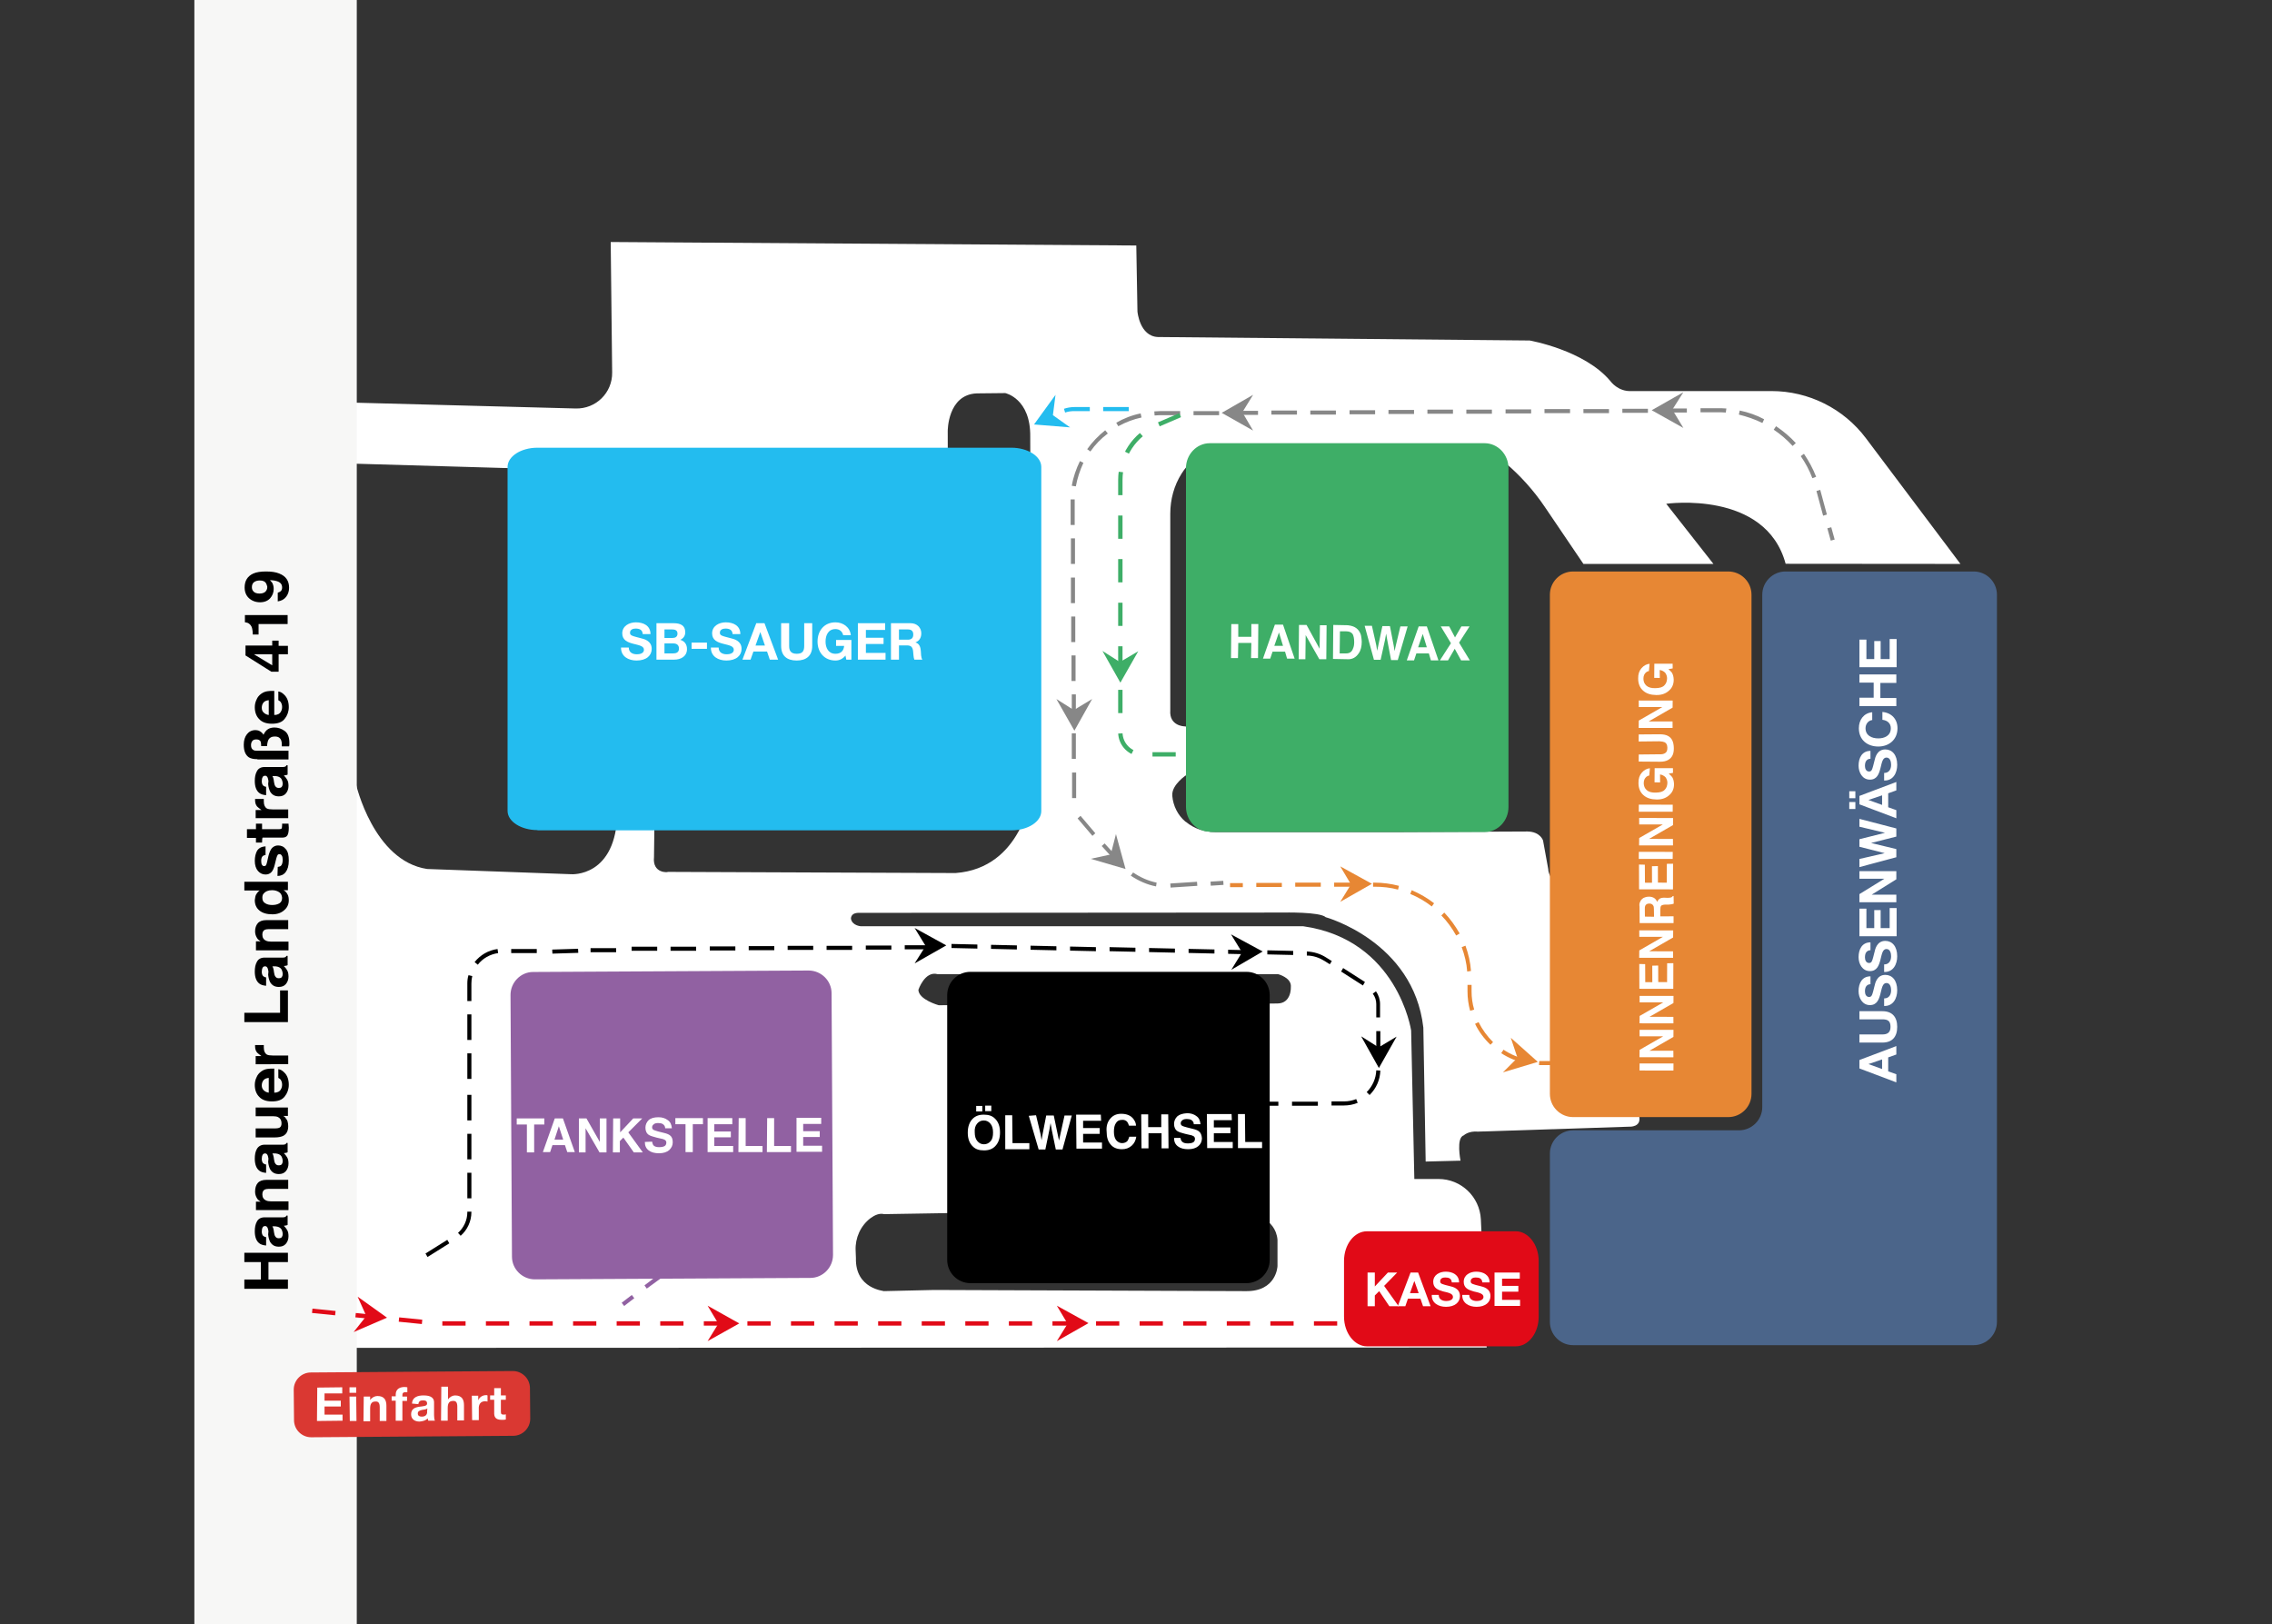 <?xml version="1.0" encoding="utf-8"?>
<!-- Generator: Adobe Illustrator 27.0.0, SVG Export Plug-In . SVG Version: 6.00 Build 0)  -->
<svg version="1.1" id="Ebene_1" xmlns="http://www.w3.org/2000/svg" xmlns:xlink="http://www.w3.org/1999/xlink" x="0px" y="0px"
	 viewBox="0 0 782 559" style="enable-background:new 0 0 782 559;" xml:space="preserve">
<rect x="0" y="0" width="782" height="559" fill="#333333" stroke="none"/>
<path style="fill:#E5E4E4;" d="M243,224l-0.1-72.5c0,0,2.4-15.5,13.8-16.5l23.3-0.4
	c0,0,15.8,5.3,14,17.6l0.7,72.5c0,0-1.5,16.1-14.4,17.4l-22.1,0.1
	C258.3,242.2,244.4,239.4,243,224z"/>
<path style="fill:#FFFFFF;" d="M511.7,463.8l-2-44.1c-0.4-7.8-6.8-13.9-14.6-13.9h-8.3
	l-1.1-51.1c0,0-4.6-31.3-37.2-35.9H296.2c0,0-2.8-0.2-3.3-2.5
	c0,0-0.3-2.2,2.9-2.1l145.9-0.1c0,0,12.6-0.3,14.6,1.6c0,0,30.2,8.3,33.6,38
	l0.8,46.1l12-0.3c0,0-1.6-7.9,1.1-8.7c0,0,1.6-1.6,4.9-1.3l52.1-1.7
	c0,0,4.5,0.3,3.3-4l-17.5-76.4c0,0-0.2-3.2-5.6-2.9c0,0-3.5,1.4-5.8-0.6
	c0,0-2.3-2.5-2.3-4.7l-1.8-9.9c0,0-0.9-3-5.3-3.1l-44.7,0.2h-62.7
	c-3.7,0-7.3-1.1-10.2-3.5c-0.1,0-0.1-0.1-0.2-0.1
	c-2.6-2.2-4.2-5.4-4.5-8.8v-0.2c-0.3-3.7,4.9-7.1,4.9-7.1v-16.6
	l-0.8-0.1c0,0-5.2-0.1-4.8-5.5v-67.7c0-4.9,1.3-9.7,3.9-13.8c2.1-3.3,5.2-6.5,9.9-8.2
	c1.1-0.4,2.2-0.6,3.4-0.5c11.23,0.094,79.208,0.888,91.33,0.743
	c1.099-0.013,2.161,0.372,3.001,1.08l3.656,3.087c5.239,4.423,9.845,9.544,13.69,15.22L545,194.1
	h44.75l-16.25-20.7c0,0,34.2-4.85,41.1,20.65l60.167,0.05l-32.539-43.272
	c-7.683-10.217-19.723-16.228-32.506-16.228l-48.121-0c-4.7,0.3-7.3-3.4-7.3-3.4
	c-8.9-10.7-27.8-14-27.8-14L398.5,116c-6.3-0.3-7-8.8-7-8.8l-0.4-22.7l-180.9-1.2l0.5,44.9
	c0.1,7-5.6,12.6-12.6,12.4l-75.9-2v21l79.5,2.3c5.3,0.2,9.5,4.4,9.5,9.7l1.3,107.8
	c-0.3,22.7-15.9,21.5-15.9,21.5l-49.6-1.8c-18.5-2.8-24.5-29.3-24.5-29.3l-6.1,103.9
	l4.6,42.2l-1.518,36.5l1.913,11.531L511.7,463.8z M225.1,295l0.2-15.8
	c0,0-0.4-7.6,6.6-7.3L326.5,272l-0.3-123.6c0,0-0.1-12.6,10-13L346,135.3
	c0,0,8.8,1.8,8.6,15.1l0.3,122.9c0,0-3,25.5-26,27.2l-99-0.4
	C229.9,300.3,224.5,300.7,225.1,295z M294.6,433L294.5,430.4
	c-0.2-4.3,1.7-8.5,5.1-11.1c1.5-1.1,3.1-1.8,4.7-1.4l30.6-0.5l-0.1-71.5
	L323.1,346c0,0-6.9-1.9-7-5.3c0,0,2.2-6.6,6.6-5.4h117.2c0,0,4.7,1.2,4.4,4.4
	c0,0,0.3,5.7-4.7,5.7l-58,0.3l0.7,72.5l48.5-0.3c0,0,8.2,1.2,8.9,8.8v9.1
	c0,0-0.3,8.8-11,8.6L321.5,444l-17.3,0.4C304.4,444.3,294.3,443.7,294.6,433z"/>
<path d="M429.018,441.659h-95c-4.418,0-8-3.582-8-8v-91.158c0-4.418,3.582-8,8-8h95c4.418,0,8,3.582,8,8v91.158
	C437.018,438.078,433.436,441.659,429.018,441.659z"/>
<g>
	
		<rect x="214.069" y="446.819" transform="matrix(0.793 -0.609 0.609 0.793 -227.897 224.446)" style="fill:#9161A2;" width="4.4" height="1.4"/>
	<path style="fill:#9161A2;" d="M222.615,443.524l-0.8-1.1l5.1-3.9c0.9-0.7,1.8-1.5,2.6-2.3l1,1
		c-0.8,0.9-1.8,1.7-2.7,2.5L222.615,443.524z M233.715,432.924l-1.2-0.7c1.7-2.8,2.7-5.9,3-9.1
		l1.4,0.1C236.615,426.624,235.515,429.924,233.715,432.924z"/>
	
		<rect x="234.719" y="414.937" transform="matrix(0.081 -0.997 0.997 0.081 -196.62 617.945)" style="fill:#9161A2;" width="4.4" height="1.4"/>
</g>
<g>
	
		<rect x="381.211" y="379.51" transform="matrix(1 -0.005 0.005 1 -2.036 2.064)" width="4.4" height="1.4"/>
	<path d="M390.3,380.8v-1.4h8.9v1.4H390.3z M403.9,380.8v-1.4h8.9v1.4H403.9z
		 M417.5,380.7v-1.4h8.9v1.4H417.5z M431.1,380.6v-1.4H440v1.4H431.1z M444.7,380.6
		v-1.4h0.7h8.2v1.4H444.7z M462.6,380.5h-4.3v-1.4h4.3c1.5,0,2.9-0.3,4.2-0.8
		l0.5,1.3C465.8,380.2,464.2,380.5,462.6,380.5z M471.4,376.9l-1-1c2-2,3.2-4.7,3.3-7.5
		l1.4,0.1C475,371.7,473.7,374.6,471.4,376.9z M475.1,363.8h-1.4v-8.9h1.4
		V363.8z M475.1,350.2h-1.4v-4.6c0-1.3-0.4-2.5-1.2-3.6l1.1-0.8
		C474.5,342.5,475,344,475,345.6v4.6H475.1z M469.1,339.2l-7.5-4.8l0.7-1.2l7.5,4.8
		L469.1,339.2z M457.7,331.9l-1.9-1.2c-1.8-1.1-3.8-1.8-6-1.8V327.5
		c2.4,0.1,4.7,0.8,6.7,2.1l1.9,1.2L457.7,331.9z M445.1,328.7L436.2,328.5
		v-1.4l8.9,0.2V328.7z M431.6,328.5l-8.9-0.2v-1.4l8.9,0.2V328.5z M418,328.2
		L409.1,328v-1.4L418,326.8V328.2z M404.4,327.9L395.5,327.7v-1.4l8.9,0.2V327.9z
		 M390.8,327.6l-8.9-0.2V326l8.9,0.2V327.6z M377.2,327.4l-8.9-0.2v-1.4
		L377.2,326V327.4z M363.6,327.1l-8.9-0.2V325.5l8.9,0.2V327.1z M350,326.8
		l-8.9-0.2v-1.4L350,325.4V326.8z M336.4,326.5L327.5,326.3v-1.4l8.9,0.2V326.5z"/>
	
		<rect x="319.911" y="323.292" transform="matrix(0.021 -1 1 0.021 -11.403 639.343)" width="1.4" height="4.4"/>
</g>
<g>
	<polygon style="fill:#878787;" points="370.9,281.7 371.9,280.8 377,286.8 376,287.7 	"/>
	<path style="fill:#878787;" d="M402.9,305.5l-0.1-1.4L412,303.5l0.1,1.4L402.9,305.5z
		 M397.9,305.1c-3.1-0.6-6-1.9-8.7-3.7l0.8-1.1c2.5,1.7,5.2,2.9,8.1,3.5
		L397.9,305.1z M385.4,298.1c-0.1-0.1-0.2-0.2-0.2-0.3l-6-6.6l1-0.9l6,6.6
		c0.1,0.1,0.1,0.2,0.2,0.2L385.4,298.1z"/>
	
		<rect x="416.791" y="303.096" transform="matrix(0.998 -0.064 0.064 0.998 -18.711 27.64)" style="fill:#878787;" width="4.4" height="1.4"/>
</g>
<g>
	
		<rect x="423.404" y="303.903" transform="matrix(1 -0.002 0.002 1 -0.645 0.903)" style="fill:#E78734;" width="4.4" height="1.4"/>
	<path style="fill:#E78734;" d="M530.7,366.6c-0.3,0-0.6,0-1,0l0.1-1.4c0.3,0,0.6,0,0.9,0
		h0.1H538.5v1.4H530.7z M543.2,366.6v-1.4H552v1.4H543.2z M556.6,366.5v-1.4h8.8V366.5
		H556.6z M525,366c-2.9-0.7-5.7-1.8-8.3-3.5l0.8-1.2c2.4,1.6,5,2.7,7.8,3.3
		L525,366z M513,359.6c-2.2-2.1-4-4.5-5.3-7.2l1.2-0.6c1.3,2.6,3,4.9,5,6.9
		L513,359.6z M506,347.9c-0.6-2.2-0.9-4.4-0.9-6.7v-2.2H506.5v2.2
		c0,2.2,0.3,4.3,0.9,6.3L506,347.9z M505,334.4c-0.2-2.9-0.9-5.7-1.9-8.4
		l1.3-0.5c1,2.8,1.7,5.7,1.9,8.7L505,334.4z M501.2,322
		c-1.4-2.5-3.1-4.9-5.1-6.9l1-1c2.1,2.2,3.8,4.6,5.3,7.2L501.2,322z
		 M492.8,312c-2.3-1.8-4.7-3.2-7.4-4.3l0.5-1.3c2.8,1.2,5.4,2.7,7.7,4.5
		L492.8,312z M481.2,306.2c-2.6-0.7-5.3-1-8.1-1h-0.5v-1.4h0.5
		c2.9,0,5.7,0.4,8.4,1.1L481.2,306.2z M432.4,305.3v-1.4h8.8v1.4H432.4z
		 M445.8,305.2v-1.4h8.8v1.4H445.8z M459.2,305.2v-1.4H468v1.4H459.2z"/>
	
		<rect x="570.016" y="365.01" transform="matrix(1 -0.005 0.005 1 -1.956 3.078)" style="fill:#E78734;" width="4.4" height="1.4"/>
</g>
<g>
	<path style="fill:#9161A2;" d="M286.716,431.95c0,4.3-3.491,7.9-7.779,7.9l-94.844,0.5
		c-4.288,0-7.879-3.5-7.879-7.8l-0.499-90.1c0-4.3,3.491-7.9,7.779-7.9l94.844-0.5
		c4.288,0,7.879,3.5,7.879,7.8L286.716,431.95z"/>
</g>
<g>
	<path style="fill:#FFFFFF;" d="M648.6,226l0.5,2.7L638.3,234.8l-0.5-2.6L640,231l-0.8-4.2l-2.5-0.4
		l-0.4-2.5L648.6,226z M641.5,227.1L642,230l4.3-2.3L641.5,227.1z"/>
	<path style="fill:#FFFFFF;" d="M650.1,234.2l0.4,2.4l-7,1.3c-0.8,0.1-1.3,0.3-1.7,0.6
		c-0.6,0.4-0.8,1.1-0.6,2.1s0.6,1.5,1.3,1.7c0.4,0.1,1,0.1,1.8,0l7-1.3
		l0.4,2.4l-7.1,1.3c-1.2,0.2-2.2,0.2-3-0.1c-1.4-0.5-2.2-1.7-2.6-3.7
		c-0.4-2,0-3.4,1.2-4.4c0.6-0.5,1.5-0.9,2.7-1.1L650.1,234.2z"/>
	<path style="fill:#FFFFFF;" d="M644.5,248.9c-0.5,0.2-0.9,0.4-1.1,0.6c-0.4,0.5-0.5,1.2-0.3,2.2
		c0.1,0.6,0.2,1,0.4,1.4c0.4,0.6,0.9,0.9,1.5,0.8c0.4-0.1,0.6-0.3,0.8-0.7
		c0.1-0.4,0.2-0.9,0.3-1.7l0.1-1.3c0.1-1.3,0.2-2.2,0.4-2.7
		c0.4-0.9,1.2-1.4,2.3-1.6c1-0.2,1.9,0,2.8,0.7c0.8,0.6,1.4,1.7,1.6,3.2
		c0.2,1.2,0.1,2.3-0.4,3.3s-1.3,1.6-2.5,1.9l-0.4-2.3c0.7-0.2,1.1-0.6,1.3-1.2
		c0.1-0.4,0.1-0.9,0-1.5s-0.3-1.1-0.6-1.5c-0.3-0.3-0.7-0.5-1.1-0.4
		c-0.4,0.1-0.7,0.3-0.8,0.7c-0.1,0.3-0.2,0.8-0.2,1.6L648.5,252.5
		c-0.1,0.9-0.2,1.6-0.5,2.1c-0.4,0.8-1.1,1.3-2.2,1.4c-1,0.2-2-0.1-2.8-0.8
		s-1.4-1.8-1.6-3.3c-0.3-1.5-0.1-2.8,0.4-3.7c0.5-1,1.4-1.6,2.6-1.8L644.5,248.9z"/>
	<path style="fill:#FFFFFF;" d="M646.4,259.5c-0.5,0.2-0.9,0.4-1.1,0.6
		c-0.4,0.5-0.5,1.2-0.3,2.2c0.1,0.6,0.2,1,0.4,1.4
		c0.4,0.6,0.9,0.9,1.5,0.8c0.4-0.1,0.6-0.3,0.8-0.7
		c0.1-0.4,0.2-0.9,0.3-1.7l0.1-1.3c0.1-1.3,0.2-2.2,0.4-2.7
		c0.4-0.9,1.2-1.4,2.3-1.6c1-0.2,1.9,0,2.8,0.7
		c0.8,0.6,1.4,1.7,1.6,3.2c0.2,1.2,0.1,2.3-0.4,3.3s-1.3,1.6-2.5,1.9
		l-0.4-2.3c0.7-0.2,1.1-0.6,1.3-1.2c0.1-0.4,0.1-0.9,0-1.5
		s-0.3-1.1-0.6-1.5c-0.3-0.3-0.7-0.5-1.1-0.4c-0.4,0.1-0.7,0.3-0.8,0.7
		C650.6,259.7,650.5,260.2,650.5,261l-0.1,2.1c-0.1,0.9-0.2,1.6-0.5,2.1
		C649.5,266,648.8,266.5,647.7,266.6c-1,0.2-2-0.1-2.8-0.8
		c-0.8-0.7-1.4-1.8-1.6-3.3c-0.3-1.5-0.1-2.8,0.4-3.7
		c0.5-1,1.4-1.6,2.6-1.8L646.4,259.5z"/>
	<path style="fill:#FFFFFF;" d="M655.4,275.9l-1.1-6.1l-2.4,0.4l1,5.6l-2,0.4l-1-5.6l-3,0.5
		L648,277.5l-2.1,0.4l-1.5-8.7l11.5-2l1.5,8.4L655.4,275.9z"/>
	<path style="fill:#FFFFFF;" d="M657.8,277.6l0.4,2.5l-7.2,6l8-1.4l0.4,2.2l-11.5,2L647.5,286.5
		l7.3-6.1l-8.1,1.4l-0.4-2.2L657.8,277.6z"/>
	<path style="fill:#FFFFFF;" d="M660.1,290.7l-6.3,2.7L652,294.1h1.9l6.8,0.1l0.4,2.5
		l-6.3,2.5l-1.8,0.7h1.8l6.9,0.4l0.4,2.4l-12-1.2l-0.4-2.3l6.5-2.6
		l2.1-0.8h-2.3l-7-0.2l-0.4-2.2l10.9-5.3L660.1,290.7z"/>
	<path style="fill:#FFFFFF;" d="M663.1,307.5l0.5,2.7l-10.8,6.1l-0.5-2.6L654.5,312.5l-0.8-4.2
		l-2.5-0.4l-0.4-2.5L663.1,307.5z M665.8,305.7l0.4,2L664.4,308L664,306L665.8,305.7z
		 M655.9,308.6l0.5,2.9l4.3-2.3L655.9,308.6z M666.4,308.9l0.4,2l-1.8,0.3
		l-0.4-2L666.4,308.9z"/>
	<path style="fill:#FFFFFF;" d="M657,318.9c-0.5,0.2-0.9,0.4-1.1,0.6
		c-0.4,0.5-0.5,1.2-0.3,2.2c0.1,0.6,0.2,1,0.4,1.4
		c0.4,0.6,0.9,0.9,1.5,0.8c0.4-0.1,0.6-0.3,0.8-0.7
		c0.1-0.4,0.2-0.9,0.3-1.7l0.1-1.3c0.1-1.3,0.2-2.2,0.4-2.7
		c0.4-0.9,1.2-1.4,2.3-1.6c1-0.2,1.9,0,2.8,0.7
		c0.8,0.6,1.4,1.7,1.6,3.2c0.2,1.2,0.1,2.3-0.4,3.3s-1.3,1.6-2.5,1.9
		l-0.4-2.3c0.7-0.2,1.1-0.6,1.3-1.2c0.1-0.4,0.1-0.9,0-1.5
		s-0.3-1.1-0.6-1.5s-0.7-0.5-1.1-0.4c-0.4,0.1-0.7,0.3-0.8,0.7
		c-0.1,0.3-0.2,0.8-0.2,1.6L661,322.5c-0.1,0.9-0.2,1.6-0.5,2.1
		c-0.4,0.8-1.1,1.3-2.2,1.4c-1,0.2-2-0.1-2.8-0.8
		c-0.8-0.7-1.4-1.8-1.6-3.3c-0.3-1.5-0.1-2.8,0.4-3.7
		c0.5-1,1.4-1.6,2.6-1.8L657,318.9z"/>
	<path style="fill:#FFFFFF;" d="M665.5,327.7c1.1,0.8,1.8,1.8,2,3.3c0.3,1.9,0,3.4-1.2,4.5
		c-0.6,0.6-1.3,1-2,1.2l-0.4-2.4c0.5-0.3,0.9-0.5,1.1-0.8
		c0.4-0.5,0.6-1.2,0.4-2c-0.2-0.9-0.6-1.5-1.4-1.8
		c-0.8-0.4-1.8-0.4-3.1-0.2c-1.3,0.2-2.2,0.7-2.8,1.3
		c-0.5,0.6-0.8,1.4-0.6,2.2c0.1,0.8,0.5,1.4,1.2,1.7
		c0.3,0.2,0.8,0.3,1.4,0.4l0.4,2.4c-1.3,0-2.4-0.3-3.3-1
		c-0.9-0.7-1.5-1.7-1.8-3c-0.3-1.6,0-3,0.9-4.1s2.3-1.8,4.1-2.2
		C662.6,326.5,664.2,326.8,665.5,327.7z"/>
	<path style="fill:#FFFFFF;" d="M657,339.9l11.5-2l0.4,2.4L664.5,341.1l0.8,4.5l4.4-0.8
		l0.4,2.4l-11.5,2l-0.4-2.4l5.1-0.9l-0.8-4.5l-5.1,0.9L657,339.9z"/>
	<path style="fill:#FFFFFF;" d="M670,358.2l-1.1-6.1L666.5,352.5l1,5.6l-2,0.4l-1-5.6l-3,0.5
		l1.1,6.4L660.5,360.2l-1.5-8.7l11.5-2l1.5,8.4L670,358.2z"/>
</g>
<g>
	<path style="fill:#FFFFFF;" d="M342.496,394.56c-0.9,0.9-2.1,1.4-3.8,1.4
		c-1.7,0-2.9-0.4-3.8-1.3c-1.2-1.1-1.8-2.7-1.8-4.8
		c0-2.1,0.6-3.7,1.7-4.8c0.9-0.9,2.1-1.4,3.8-1.4
		c1.7,0,2.9,0.4,3.8,1.3c1.2,1.1,1.8,2.7,1.8,4.8
		C344.196,391.76,343.696,393.36,342.496,394.56z M340.996,392.76c0.6-0.7,0.8-1.7,0.8-3
		s-0.3-2.3-0.9-3s-1.3-1.1-2.3-1.1s-1.7,0.4-2.3,1.1
		c-0.6,0.7-0.9,1.7-0.8,3c0,1.3,0.3,2.3,0.9,3s1.3,1.1,2.3,1.1
		C339.596,393.86,340.396,393.46,340.996,392.76z M335.996,380.66h2.1v1.9h-2.1V380.66z
		 M339.096,380.56h2.1v1.9h-2.1V380.56z"/>
	<path style="fill:#FFFFFF;" d="M345.996,383.86h2.4l0.1,9.6h5.8v2.1h-8.3V383.86z"/>
	<path style="fill:#FFFFFF;" d="M356.596,383.86l1.6,6.7l0.3,1.9l0.3-1.8l1.3-6.7h2.6
		l1.4,6.7l0.4,1.9l0.4-1.8l1.5-6.8h2.5l-3.2,11.7h-2.3l-1.4-6.8l-0.4-2.3
		l-0.4,2.3l-1.4,6.8H357.496l-3.4-11.6L356.596,383.86z"/>
	<path style="fill:#FFFFFF;" d="M378.996,385.76h-6.2v2.5h5.7v2h-5.7v3h6.5v2.1h-8.8l-0.1-11.7
		h8.5L378.996,385.76z"/>
	<path style="fill:#FFFFFF;" d="M382.296,384.86c0.9-1,2.1-1.5,3.6-1.5c1.9,0,3.4,0.6,4.3,1.9
		c0.5,0.7,0.8,1.4,0.8,2.2h-2.4c-0.2-0.6-0.4-1-0.6-1.3
		c-0.4-0.5-1.1-0.8-1.9-0.7c-0.9,0-1.6,0.4-2,1.1c-0.5,0.7-0.7,1.7-0.7,3
		s0.3,2.3,0.8,2.9s1.2,1,2,1s1.5-0.3,1.9-0.8c0.2-0.3,0.4-0.8,0.6-1.4
		h2.4c-0.2,1.3-0.7,2.3-1.6,3.1c-0.9,0.8-2,1.2-3.3,1.2
		c-1.7,0-3-0.5-3.9-1.6c-1-1.1-1.4-2.6-1.4-4.4
		C380.696,387.56,381.196,386.06,382.296,384.86z"/>
	<path style="fill:#FFFFFF;" d="M392.896,395.26l-0.1-11.7h2.4v4.4h4.5v-4.4h2.4l0.1,11.7
		h-2.4v-5.2h-4.5v5.2H392.896z"/>
	<path style="fill:#FFFFFF;" d="M406.296,391.66c0.1,0.5,0.2,0.9,0.5,1.2
		c0.4,0.5,1.1,0.7,2.1,0.7c0.6,0,1.1-0.1,1.4-0.2c0.7-0.2,1-0.7,1-1.4
		c0-0.4-0.2-0.7-0.5-0.9c-0.3-0.2-0.9-0.4-1.6-0.5l-1.3-0.3
		c-1.2-0.3-2.1-0.6-2.6-0.9c-0.8-0.5-1.2-1.4-1.2-2.5c0-1,0.4-1.9,1.1-2.6
		c0.8-0.7,1.9-1,3.4-1.1c1.2,0,2.3,0.3,3.2,1c0.9,0.6,1.3,1.6,1.4,2.8
		h-2.3c0-0.7-0.4-1.2-0.9-1.5c-0.4-0.2-0.9-0.3-1.5-0.3s-1.2,0.1-1.5,0.4
		c-0.4,0.3-0.6,0.6-0.6,1.1c0,0.4,0.2,0.7,0.6,0.9
		c0.2,0.1,0.8,0.3,1.6,0.5l2,0.5c0.9,0.2,1.6,0.5,2,0.8c0.7,0.5,1,1.3,1.1,2.4
		c0,1.1-0.4,2-1.2,2.7c-0.8,0.7-2,1.1-3.5,1.1s-2.7-0.3-3.6-1
		s-1.3-1.6-1.3-2.9L406.296,391.66z"/>
	<path style="fill:#FFFFFF;" d="M423.996,385.56h-6.2v2.5h5.7v2h-5.7v3h6.5v2.1h-8.8l-0.1-11.7
		h8.5L423.996,385.56z"/>
	<path style="fill:#FFFFFF;" d="M426.096,383.46h2.4l0.1,9.6h5.8v2.1h-8.3V383.46z"/>
</g>
<rect x="66.9" style="fill:#F7F7F6;" width="55.9" height="559"/>
<g>
	<path style="fill:#23BCEF;" d="M184.992,285.716c-5.602,0-10.292-2.93-10.292-6.614v-118.388
		c0-3.6,4.56-6.614,10.292-6.614H348.108c5.602,0,10.292,2.93,10.292,6.614v118.471
		c0,3.6-4.56,6.614-10.292,6.614H184.992V285.716z"/>
</g>
<g>
	<path style="fill:#3EAE67;" d="M416.411,286.274c-4.469,0-8.211-3.799-8.211-8.575V161.125
		c0-4.667,3.638-8.575,8.211-8.575h94.579c4.469,0,8.211,3.799,8.211,8.575v116.683
		c0,4.667-3.638,8.575-8.211,8.575h-94.579V286.274z"/>
</g>
<g>
	<path style="fill:#FFFFFF;" d="M187.35,384.95v2.1h-3.5v9.6h-2.5v-9.6h-3.5v-2.1H187.35z"/>
	<path style="fill:#FFFFFF;" d="M190.95,384.95H193.75l4.1,11.6H195.25l-0.8-2.4h-4.3l-0.8,2.4
		h-2.5L190.95,384.95z M190.85,392.25h3l-1.5-4.6L190.85,392.25z"/>
	<path style="fill:#FFFFFF;" d="M199.25,384.95h2.6l4.6,8.1v-8.1H208.75v11.7h-2.4l-4.8-8.3
		v8.3H199.25V384.95z"/>
	<path style="fill:#FFFFFF;" d="M211.05,384.95h2.4v4.8l4.5-4.8h3.1l-4.8,4.8l5,6.9h-3.1
		l-3.6-5.1l-1.2,1.2v3.9h-2.4L211.05,384.95z"/>
	<path style="fill:#FFFFFF;" d="M224.45,392.95c0.1,0.5,0.2,0.9,0.4,1.2
		c0.4,0.5,1.1,0.7,2.1,0.7c0.6,0,1.1-0.1,1.4-0.2c0.7-0.2,1-0.7,1-1.4
		c0-0.4-0.2-0.7-0.5-0.9c-0.3-0.2-0.9-0.4-1.6-0.5l-1.3-0.3
		c-1.2-0.3-2.1-0.6-2.6-0.9c-0.8-0.5-1.2-1.4-1.2-2.5c0-1,0.4-1.9,1.1-2.6
		c0.8-0.7,1.9-1,3.4-1c1.2,0,2.3,0.3,3.2,1c0.9,0.6,1.3,1.6,1.4,2.8
		h-2.3c0-0.7-0.4-1.2-0.9-1.5c-0.4-0.2-0.9-0.3-1.5-0.3s-1.2,0.1-1.5,0.4
		c-0.4,0.3-0.6,0.6-0.6,1.1c0,0.4,0.2,0.7,0.6,0.9
		c0.2,0.1,0.8,0.3,1.5,0.5l2,0.5c0.9,0.2,1.6,0.5,2,0.8c0.7,0.5,1,1.3,1,2.4
		s-0.4,1.9-1.2,2.7c-0.8,0.7-2,1.1-3.5,1.1s-2.7-0.3-3.6-1
		s-1.3-1.6-1.3-2.9L224.45,392.95z"/>
	<path style="fill:#FFFFFF;" d="M241.95,384.85v2.1h-3.5v9.6h-2.5v-9.6h-3.5v-2.1H241.95z"/>
	<path style="fill:#FFFFFF;" d="M252.05,386.95h-6.2v2.5h5.7v2h-5.7v3h6.5v2.1h-8.8v-11.7h8.5
		V386.95z"/>
	<path style="fill:#FFFFFF;" d="M254.25,384.85h2.4v9.6h5.8v2.1h-8.3L254.25,384.85z"/>
	<path style="fill:#FFFFFF;" d="M264.05,384.85h2.4v9.6h5.8v2.1h-8.3L264.05,384.85z"/>
	<path style="fill:#FFFFFF;" d="M282.65,386.85h-6.2v2.5h5.7v2h-5.7v3h6.5v2.1h-8.8v-11.7h8.5
		V386.85z"/>
</g>
<g>
	<path style="fill:#FFFFFF;" d="M423.7,226.5l0.1-11.7h2.4V219.2h4.5V214.8h2.4L433,226.5h-2.4l0.1-5.2
		h-4.5l-0.1,5.2H423.7z"/>
	<path style="fill:#FFFFFF;" d="M438.8,215h2.8l4,11.7h-2.6L442.3,224.3h-4.3L437.2,226.7h-2.5
		L438.8,215z M438.6,222.3h3L440.2,217.7L438.6,222.3z"/>
	<path style="fill:#FFFFFF;" d="M447.1,215.1h2.6l4.5,8.2l0.1-8.1h2.3l-0.1,11.7h-2.4l-4.7-8.3
		l-0.1,8.3H447L447.1,215.1z"/>
	<path style="fill:#FFFFFF;" d="M465.7,215.6c0.8,0.3,1.5,0.8,2,1.5c0.4,0.6,0.7,1.2,0.8,1.9
		c0.1,0.7,0.2,1.3,0.2,1.9c0,1.5-0.3,2.9-1,3.9c-0.9,1.4-2.2,2.2-3.9,2.1
		l-5-0.1l0.1-11.7l5,0.1C464.6,215.3,465.2,215.4,465.7,215.6z M461.2,217.3l-0.1,7.6
		h2.2c1.2,0,2-0.5,2.4-1.7c0.3-0.6,0.4-1.4,0.4-2.2c0-1.2-0.2-2.1-0.5-2.7
		c-0.4-0.6-1.1-1-2.2-1L461.2,217.3z"/>
	<path style="fill:#FFFFFF;" d="M472.2,215.4l1.5,6.7L474,224l0.4-1.8l1.4-6.7h2.6l1.3,6.7
		l0.3,1.9l0.4-1.8l1.6-6.7h2.5l-3.4,11.6h-2.3l-1.3-6.8l-0.4-2.3l-0.4,2.2l-1.5,6.8
		h-2.3l-3.2-11.7L472.2,215.4z"/>
	<path style="fill:#FFFFFF;" d="M488.3,215.6h2.8l4,11.7h-2.6l-0.7-2.4h-4.3L486.7,227.3h-2.5
		L488.3,215.6z M488.1,222.8h3L489.7,218.2L488.1,222.8z"/>
	<path style="fill:#FFFFFF;" d="M498.4,227.3h-2.8l3.8-5.9l-3.5-5.8h2.9l2,3.8l2.2-3.8h2.8
		l-3.6,5.6l3.7,6.1h-3l-2.2-4L498.4,227.3z"/>
</g>
<g>
	<path style="fill:#DA3832;" d="M182.5,488.3c0,3.2-2.6,5.9-5.9,5.9l-69.5,0.5
		c-3.2,0-5.9-2.6-5.9-5.9l-0.1-10.5c0-3.2,2.6-5.9,5.9-5.9l69.5-0.5c3.2,0,5.9,2.6,5.9,5.9
		L182.5,488.3z"/>
</g>
<g>
	<path style="fill:#FFFFFF;" d="M109.2,477.6l8.6-0.1v2.1h-6.1v2.5h5.6v2h-5.6v2.8h6.2V489l-8.8,0.1
		L109.2,477.6z"/>
	<path style="fill:#FFFFFF;" d="M122.6,479.4h-2.3V477.5h2.3V479.4z M120.3,480.7h2.3l0.1,8.4h-2.3L120.3,480.7
		z"/>
	<path style="fill:#FFFFFF;" d="M125.2,480.7h2.2v1.2l0,0c0.6-0.9,1.6-1.4,2.5-1.4
		c2.4,0,3.1,1.4,3.1,3.4v5.2h-2.3v-4.7c0-1.4-0.4-2.1-1.5-2
		c-1.2,0-1.8,0.7-1.8,2.4v4.4h-2.3L125.2,480.7z"/>
	<path style="fill:#FFFFFF;" d="M136.2,482.1H134.8v-1.5H136.2V480c0-1.5,0.9-2.5,2.8-2.6c0.4,0,0.8,0,1.2,0.1
		v1.7c-0.3,0-0.6,0-0.8,0c-0.6,0-0.9,0.3-0.9,1v0.5h1.6v1.5H138.5V489h-2.3V482.1z"/>
	<path style="fill:#FFFFFF;" d="M141.8,483.1c0.1-2.2,2-2.8,3.9-2.8c1.7,0,3.7,0.3,3.7,2.4v4.4
		c0,0.8,0.1,1.5,0.3,1.9h-2.3c-0.1-0.3-0.1-0.5-0.2-0.8c-0.7,0.8-1.8,1-2.8,1.1
		c-1.6,0-2.9-0.8-2.9-2.5c0-1.9,1.4-2.4,2.8-2.6C145.7,484,147,484,147,483.1
		c0-1-0.7-1.1-1.5-1.1c-0.9,0-1.4,0.4-1.5,1.3L141.8,483.1z M147.1,484.8
		c-0.4,0.3-1.2,0.4-1.9,0.5c-0.7,0.2-1.4,0.4-1.4,1.2c0,0.9,0.7,1.1,1.4,1.1
		c1.8,0,1.9-1.4,1.8-1.9L147.1,484.8z"/>
	<path style="fill:#FFFFFF;" d="M151.9,477.3h2.3v4.4l0,0c0.6-0.9,1.6-1.4,2.4-1.4
		c2.4,0,3.1,1.4,3.1,3.4v5.2h-2.3v-4.7c0-1.4-0.4-2.1-1.5-2
		c-1.2,0-1.8,0.7-1.8,2.4v4.4h-2.3L151.9,477.3z"/>
	<path style="fill:#FFFFFF;" d="M162.4,480.4h2.2V482l0,0c0.4-1.1,1.5-1.8,2.7-1.8
		c0.2,0,0.4,0,0.5,0.1v2.1c-0.2,0-0.6-0.1-0.8-0.1c-1.7,0-2.3,1.2-2.2,2.7v3.8h-2.3
		L162.4,480.4z"/>
	<path style="fill:#FFFFFF;" d="M172.4,480.3h1.7v1.5h-1.7v4.1c0,0.8,0.2,1,1,1c0.2,0,0.5,0,0.7-0.1v1.8
		c-0.4,0.1-0.9,0.1-1.3,0.1c-1.4,0-2.6-0.3-2.7-2v-4.9H168.7v-1.5h1.4v-2.5h2.3V480.3z
		"/>
</g>
<g>
	<path d="M99.1,443.6h-15v-3.2h5.7v-6h-5.7v-3.2h15v3.2h-6.7v6h6.7V443.6z"/>
	<path d="M92.4,423.8c-0.1-0.6-0.2-1-0.3-1.2c-0.2-0.4-0.5-0.6-0.8-0.6c-0.5,0-0.8,0.2-0.9,0.5
		c-0.2,0.3-0.3,0.8-0.3,1.4c0,0.7,0.2,1.2,0.5,1.5c0.3,0.2,0.6,0.4,1,0.4v2.9
		c-1-0.1-1.8-0.3-2.4-0.8c-1-0.8-1.5-2.2-1.5-4.1c0-1.3,0.2-2.4,0.7-3.3c0.5-1,1.4-1.5,2.7-1.5
		h5.1c0.4,0,0.8,0,1.3,0c0.4,0,0.6-0.1,0.8-0.2c0.1-0.1,0.2-0.2,0.3-0.4h0.4v3.2
		c-0.2,0.1-0.4,0.2-0.6,0.2s-0.4,0.1-0.7,0.1c0.4,0.4,0.8,0.9,1.1,1.4
		c0.4,0.6,0.5,1.4,0.5,2.2c0,1-0.3,1.9-0.9,2.6s-1.4,1-2.4,1c-1.4,0-2.3-0.5-3-1.6
		c-0.3-0.6-0.6-1.5-0.7-2.6L92.4,423.8z M93.7,422c0.1,0.2,0.2,0.4,0.3,0.6
		c0.1,0.2,0.1,0.5,0.2,0.8l0.1,0.7c0.1,0.6,0.2,1.1,0.4,1.4c0.3,0.5,0.7,0.7,1.2,0.7
		s0.9-0.1,1.1-0.4s0.3-0.6,0.3-1c0-0.7-0.2-1.3-0.5-1.8c-0.4-0.5-1-0.8-2-0.9h-1.1V422z"/>
	<path d="M88.7,407.2c0.6-0.7,1.6-1.1,3-1.1h7.5v3.1h-6.7c-0.6,0-1,0.1-1.3,0.2
		c-0.6,0.3-0.9,0.8-0.9,1.7c0,1,0.4,1.7,1.3,2.1c0.4,0.2,1,0.3,1.7,0.3h6v3H88.1v-2.9h1.6
		c-0.6-0.4-1-0.7-1.2-1.1c-0.4-0.6-0.7-1.4-0.7-2.3C87.8,408.9,88.1,407.9,88.7,407.2z"/>
	<path d="M92.4,398.8c-0.1-0.6-0.2-1-0.3-1.2c-0.2-0.4-0.5-0.6-0.8-0.6c-0.5,0-0.8,0.2-0.9,0.5
		c-0.2,0.3-0.3,0.8-0.3,1.4c0,0.7,0.2,1.2,0.5,1.5c0.3,0.2,0.6,0.4,1,0.4v2.9
		c-1-0.1-1.8-0.3-2.4-0.8c-1-0.8-1.5-2.2-1.5-4.1c0-1.3,0.2-2.4,0.7-3.3s1.4-1.5,2.7-1.5h5.1
		c0.4,0,0.8,0,1.3,0c0.4,0,0.6-0.1,0.8-0.2c0.1-0.1,0.2-0.2,0.3-0.4h0.4v3.2
		c-0.2,0.1-0.4,0.2-0.6,0.2s-0.4,0.1-0.7,0.1c0.4,0.4,0.8,0.9,1.1,1.4
		c0.4,0.6,0.5,1.4,0.5,2.2c0,1-0.3,1.9-0.9,2.6s-1.4,1-2.4,1c-1.4,0-2.3-0.5-3-1.6
		c-0.3-0.6-0.6-1.5-0.7-2.6L92.4,398.8z M93.7,396.9c0.1,0.2,0.2,0.4,0.3,0.6
		c0.1,0.2,0.1,0.5,0.2,0.8L94.3,399c0.1,0.6,0.2,1.1,0.4,1.4c0.3,0.5,0.7,0.7,1.2,0.7
		S96.8,401,97,400.7s0.3-0.6,0.3-1c0-0.7-0.2-1.3-0.5-1.8c-0.4-0.5-1-0.8-2-0.9h-1.1
		C93.7,397,93.7,396.9,93.7,396.9z"/>
	<path d="M88,388.4h6.7c0.6,0,1.1-0.1,1.4-0.2c0.6-0.3,0.8-0.8,0.8-1.6c0-1-0.4-1.7-1.2-2.1
		c-0.4-0.2-1-0.3-1.7-0.3h-6v-3h11.1v2.9h-1.6c0,0,0.1,0.1,0.3,0.2c0.2,0.1,0.3,0.2,0.4,0.4
		c0.4,0.5,0.7,0.9,0.8,1.4c0.1,0.4,0.2,0.9,0.2,1.5c0,1.7-0.6,2.8-1.8,3.4
		c-0.7,0.3-1.6,0.5-2.9,0.5H88V388.4z"/>
	<path d="M88.3,370.8c0.3-0.8,0.9-1.5,1.6-2s1.4-0.8,2.3-0.9c0.5-0.1,1.2-0.1,2.2-0.1v8.3
		c1.1,0,1.9-0.4,2.3-1.2c0.3-0.5,0.4-1,0.4-1.6c0-0.7-0.2-1.2-0.5-1.7
		c-0.2-0.2-0.4-0.4-0.8-0.6v-3c0.7,0.1,1.3,0.4,2,1.1c1.1,1,1.6,2.5,1.6,4.3c0,1.5-0.5,2.9-1.4,4
		c-0.9,1.2-2.4,1.7-4.4,1.7c-1.9,0-3.4-0.5-4.4-1.6c-1-1-1.5-2.4-1.5-4.1
		C87.7,372.5,87.9,371.6,88.3,370.8z M90.8,375.3c0.4,0.4,1,0.7,1.7,0.8v-5.1
		c-0.8,0.1-1.4,0.3-1.8,0.8s-0.6,1.1-0.6,1.8C90.1,374.3,90.3,374.8,90.8,375.3z"/>
	<path d="M87.8,360c0,0,0-0.1,0-0.3h3c0,0.2,0,0.4,0,0.5s0,0.3,0,0.4c0,1.2,0.4,2,1.1,2.4
		c0.4,0.2,1.1,0.3,2,0.3h5.3v3H88V363.5h2c-0.7-0.5-1.2-0.9-1.5-1.2c-0.5-0.6-0.7-1.3-0.7-2.2
		C87.8,360.1,87.8,360,87.8,360z"/>
	<path d="M84.1,351.8v-3.2h12.3v-7.7h2.7v10.9h-15V351.8z"/>
	<path d="M92.4,334.4c-0.1-0.6-0.2-1-0.3-1.2c-0.2-0.4-0.5-0.6-0.8-0.6c-0.5,0-0.8,0.2-0.9,0.5
		c-0.2,0.3-0.3,0.8-0.3,1.4c0,0.7,0.2,1.2,0.5,1.5c0.3,0.2,0.6,0.4,1,0.4v2.9
		c-1-0.1-1.8-0.3-2.4-0.8c-1-0.8-1.5-2.2-1.5-4.1c0-1.3,0.2-2.4,0.7-3.3c0.5-1,1.4-1.5,2.7-1.5
		h5.1c0.4,0,0.8,0,1.3,0c0.4,0,0.6-0.1,0.8-0.2c0.1-0.1,0.2-0.2,0.3-0.4h0.4v3.2
		c-0.2,0.1-0.4,0.2-0.6,0.2s-0.4,0.1-0.7,0.1c0.4,0.4,0.8,0.9,1.1,1.4
		c0.4,0.6,0.5,1.4,0.5,2.2c0,1-0.3,1.9-0.9,2.6s-1.4,1-2.4,1c-1.4,0-2.3-0.5-3-1.6
		c-0.3-0.6-0.6-1.5-0.7-2.6L92.4,334.4z M93.7,332.5c0.1,0.2,0.2,0.4,0.3,0.6
		c0.1,0.2,0.1,0.5,0.2,0.8l0.1,0.7c0.1,0.6,0.2,1.1,0.4,1.4c0.3,0.5,0.7,0.7,1.2,0.7
		s0.9-0.1,1.1-0.4s0.3-0.6,0.3-1c0-0.7-0.2-1.3-0.5-1.8c-0.4-0.5-1-0.8-2-0.9h-1.1V332.5z"/>
	<path d="M88.7,317.8c0.6-0.7,1.6-1.1,3-1.1h7.5v3.1h-6.7c-0.6,0-1,0.1-1.3,0.2
		c-0.6,0.3-0.9,0.8-0.9,1.7c0,1,0.4,1.7,1.3,2.1c0.4,0.2,1,0.3,1.7,0.3h6v3H88.1V324h1.6
		c-0.6-0.4-1-0.7-1.2-1.1c-0.4-0.6-0.7-1.4-0.7-2.3C87.8,319.5,88.1,318.5,88.7,317.8z"/>
	<path d="M88.2,307.8c0.3-0.5,0.7-1,1.2-1.3h-5.3v-3h15v2.9h-1.5c0.7,0.4,1.1,0.9,1.4,1.5s0.4,1.2,0.4,2
		c0,1.3-0.5,2.5-1.6,3.4c-1,0.9-2.4,1.4-4,1.4c-1.9,0-3.4-0.4-4.5-1.3s-1.6-2.1-1.6-3.6
		C87.8,309,87.9,308.3,88.2,307.8z M96.1,307.1c-0.6-0.4-1.4-0.7-2.4-0.7c-1.4,0-2.3,0.4-2.9,1.1
		c-0.4,0.4-0.5,0.9-0.5,1.5c0,0.9,0.3,1.5,1,1.9c0.6,0.4,1.4,0.6,2.4,0.6s1.8-0.2,2.5-0.6
		c0.6-0.4,0.9-1,0.9-1.9C97,308.1,96.7,307.5,96.1,307.1z"/>
	<path d="M95.6,298.4c0.5-0.1,0.9-0.2,1.1-0.4c0.4-0.4,0.6-1.1,0.6-2.1
		c0-0.6-0.1-1.1-0.3-1.4c-0.2-0.3-0.4-0.5-0.8-0.5c-0.3,0-0.6,0.1-0.7,0.4
		c-0.2,0.3-0.5,1.3-0.9,3.1c-0.3,1.3-0.7,2.2-1.2,2.7S92.3,301,91.4,301c-1,0-1.9-0.4-2.6-1.2
		c-0.7-0.8-1.1-2-1.1-3.5c0-1.4,0.3-2.6,0.8-3.5c0.6-0.9,1.5-1.4,2.9-1.5v3c-0.4,0-0.7,0.2-0.9,0.3
		c-0.4,0.3-0.6,0.9-0.6,1.7c0,0.7,0.1,1.1,0.3,1.4c0.2,0.3,0.4,0.4,0.7,0.4
		c0.3,0,0.6-0.1,0.7-0.4c0.2-0.3,0.4-1.3,0.8-3.1c0.3-1.2,0.7-2.1,1.2-2.7
		c0.6-0.6,1.3-0.9,2.1-0.9c1.1,0,2,0.4,2.7,1.3c0.7,0.8,1,2.1,1,3.9s-0.4,3.1-1.1,4
		s-1.7,1.3-2.8,1.3L95.6,298.4L95.6,298.4z"/>
	<path d="M90.2,290h-2.1v-1.6H85v-3h3.1V283.5h2.1v1.9h5.9c0.5,0,0.7-0.1,0.8-0.2c0.1-0.1,0.2-0.5,0.2-1.1
		c0-0.1,0-0.2,0-0.3c0-0.1,0-0.2,0-0.3h2.2l0.1,1.4c0,1.4-0.2,2.4-0.7,2.9
		c-0.3,0.3-0.8,0.5-1.5,0.5h-6.8C90.2,288.4,90.2,290,90.2,290z"/>
	<path d="M87.8,275.3c0,0,0-0.1,0-0.3h3c0,0.2,0,0.4,0,0.5s0,0.3,0,0.4c0,1.2,0.4,2,1.1,2.4
		c0.4,0.2,1.1,0.3,2,0.3h5.3v3H88v-2.8h2c-0.7-0.5-1.2-0.9-1.5-1.2c-0.5-0.6-0.7-1.3-0.7-2.2
		C87.8,275.4,87.8,275.4,87.8,275.3z"/>
	<path d="M92.4,268.8c-0.1-0.6-0.2-1-0.3-1.2c-0.2-0.4-0.5-0.6-0.8-0.6c-0.5,0-0.8,0.2-0.9,0.5
		c-0.2,0.3-0.3,0.8-0.3,1.4c0,0.7,0.2,1.2,0.5,1.5c0.3,0.2,0.6,0.4,1,0.4v2.9
		c-1-0.1-1.8-0.3-2.4-0.8c-1-0.8-1.5-2.2-1.5-4.1c0-1.3,0.2-2.4,0.7-3.3c0.5-1,1.4-1.5,2.7-1.5
		h5.1c0.4,0,0.8,0,1.3,0c0.4,0,0.6-0.1,0.8-0.2c0.1-0.1,0.2-0.2,0.3-0.4h0.4v3.2
		c-0.2,0.1-0.4,0.2-0.6,0.2s-0.4,0.1-0.7,0.1c0.4,0.4,0.8,0.9,1.1,1.4
		c0.4,0.6,0.5,1.4,0.5,2.2c0,1-0.3,1.9-0.9,2.6s-1.4,1-2.4,1c-1.4,0-2.3-0.5-3-1.6
		c-0.3-0.6-0.6-1.5-0.7-2.6L92.4,268.8z M93.7,267c0.1,0.2,0.2,0.4,0.3,0.6
		c0.1,0.2,0.1,0.5,0.2,0.8l0.1,0.7c0.1,0.6,0.2,1.1,0.4,1.4c0.3,0.5,0.7,0.7,1.2,0.7
		s0.9-0.1,1.1-0.4s0.3-0.6,0.3-1c0-0.7-0.2-1.3-0.5-1.8c-0.4-0.5-1-0.8-2-0.9h-1.1V267z"/>
	<path d="M88.6,261.3c-1.3,0-2.2-0.2-2.9-0.6c-1.2-0.8-1.8-2.2-1.8-4.4c0-1.5,0.4-2.7,1.1-3.6
		c0.7-0.9,1.7-1.4,2.9-1.4c0.5,0,0.9,0.1,1.2,0.2c0.6,0.3,1.2,0.7,1.6,1.4c0.4-0.9,0.9-1.5,1.5-1.9
		s1.4-0.6,2.3-0.6c1.2,0,2.4,0.4,3.5,1.2s1.6,2.2,1.6,4.1c0,0.1,0,0.2,0,0.5c0,0.2,0,0.4-0.1,0.7
		H97c0-0.2,0-0.3,0-0.4s0-0.2,0-0.3c0-1.1-0.3-1.9-0.9-2.3c-0.4-0.3-0.9-0.4-1.6-0.4
		c-1,0-1.7,0.4-2.1,1.1c-0.2,0.4-0.4,1.1-0.5,2.2h-2c0-0.7-0.1-1.3-0.2-1.6c-0.3-0.5-0.8-0.7-1.5-0.7
		s-1.1,0.2-1.4,0.6c-0.3,0.4-0.4,0.9-0.4,1.4c0,0.9,0.3,1.4,0.9,1.7c0.3,0.2,1,0.2,1.8,0.2
		h10.2v3H88.6V261.3z"/>
	<path d="M88.3,240.8c0.3-0.8,0.9-1.5,1.6-2s1.4-0.8,2.3-0.9C92.7,237.8,93.4,237.8,94.4,237.8v8.3c1.1,0,1.9-0.4,2.3-1.2
		c0.3-0.5,0.4-1,0.4-1.6c0-0.7-0.2-1.2-0.5-1.7c-0.2-0.2-0.4-0.4-0.8-0.6v-3c0.7,0.1,1.3,0.4,2,1.1
		c1.1,1,1.6,2.5,1.6,4.3c0,1.5-0.5,2.9-1.4,4c-0.9,1.2-2.4,1.7-4.4,1.7c-1.9,0-3.4-0.5-4.4-1.6
		c-1-1-1.5-2.4-1.5-4.1C87.7,242.5,87.9,241.6,88.3,240.8z M90.8,245.3c0.4,0.4,1,0.7,1.7,0.8V241
		c-0.8,0.1-1.4,0.3-1.8,0.8s-0.6,1.1-0.6,1.8S90.3,244.9,90.8,245.3z"/>
	<path d="M95.9,220.6v1.7h3.2V225.2h-3.2v6h-2.5l-8.9-5.6V222.2h9.2v-1.7h2.2
		C95.9,220.5,95.9,220.6,95.9,220.6z M93.7,225.2h-6.3l6.3,3.8V225.2z"/>
	<path d="M89,218.4h-2c0-0.9-0.1-1.6-0.2-2c-0.1-0.6-0.4-1.1-0.8-1.5c-0.3-0.3-0.6-0.5-1.1-0.6
		c-0.3-0.1-0.5-0.1-0.6-0.1v-2.5H99v3.1H89C89,214.8,89,218.4,89,218.4z"/>
	<path d="M85.7,205.9c-1-0.9-1.5-2.2-1.5-3.7c0-2.3,1-3.9,3-4.8c1.1-0.5,2.6-0.7,4.4-0.7s3.3,0.2,4.5,0.7
		c2.3,0.9,3.4,2.5,3.4,4.9c0,1.1-0.3,2.2-1,3.1c-0.7,0.9-1.6,1.4-2.9,1.6v-3
		c0.4-0.1,0.8-0.3,1.1-0.6c0.3-0.3,0.4-0.7,0.4-1.2c0-1-0.5-1.7-1.6-2.1c-0.6-0.2-1.4-0.4-2.6-0.4
		c0.3,0.3,0.6,0.6,0.8,0.9c0.3,0.6,0.5,1.2,0.5,2.1c0,1.2-0.4,2.3-1.2,3.2c-0.8,0.9-2,1.4-3.5,1.4
		C88,207.3,86.7,206.8,85.7,205.9z M91.6,200.8c-0.4-0.7-1.1-1-2.2-1c-0.8,0-1.5,0.2-2,0.6c-0.5,0.4-0.7,1-0.7,1.7
		c0,0.5,0.1,0.9,0.4,1.3c0.4,0.6,1.2,0.9,2.2,0.9c0.9,0,1.5-0.2,2-0.6C91.7,203.3,92,202.8,92,202
		C91.9,201.6,91.8,201.2,91.6,200.8z"/>
</g>
<g>
	
		<rect x="629.32" y="181.734" transform="matrix(0.964 -0.267 0.267 0.964 -26.235 174.682)" style="fill:#878787;" width="1.4" height="4.4"/>
	<path style="fill:#878787;" d="M369,274.7v-8.8h1.4v8.8H369z M368.9,261.2v-8.8h1.4v8.8H368.9z
		 M368.9,247.8V239h1.4v8.8H368.9z M368.8,234.4v-8.8h1.4v8.8H368.8z M368.7,221v-8.8h1.4v8.8
		H368.7z M368.6,207.6v-8.8H370v8.8H368.6z M368.6,194.1v-8.8H370v8.8H368.6z M368.5,180.7v-8.2
		c0-0.2,0-0.4,0-0.6h1.4c0,0.2,0,0.4,0,0.6v0.2v8H368.5z M627.5,177.5l-2.3-8.5l1.3-0.4
		l2.3,8.5L627.5,177.5z M370.3,167.4l-1.4-0.2c0.5-3,1.5-5.8,2.8-8.5l1.2,0.6
		C371.7,161.9,370.8,164.6,370.3,167.4z M623.8,164.6c-1-2.7-2.4-5.3-4-7.6l1.1-0.8
		c1.7,2.5,3.1,5.1,4.2,7.9L623.8,164.6z M375.3,155.4l-1.1-0.8
		c1.7-2.4,3.8-4.6,6.2-6.5l0.9,1.1C378.9,151,376.9,153.1,375.3,155.4z M617,153.5
		c-1.9-2.1-4.1-4-6.5-5.6l0.8-1.2c2.5,1.7,4.8,3.6,6.8,5.8L617,153.5z M384.9,146.7
		l-0.7-1.2c2.6-1.5,5.4-2.6,8.4-3.2l0.3,1.4C390.1,144.3,387.5,145.3,384.9,146.7z
		 M606.6,145.6c-2.6-1.3-5.3-2.2-8.1-2.9l0.3-1.4c2.9,0.6,5.8,1.6,8.4,3
		L606.6,145.6z M397.4,143l-0.1-1.4c0.7,0,1.3-0.1,2-0.1h6.9v1.4h-6.9
		C398.7,142.9,398,143,397.4,143z M410.8,142.9V141.5h8.8v1.4H410.8z M424.2,142.8v-1.4
		H433V142.8H424.2z M437.6,142.7V141.3h8.8V142.7H437.6z M451,142.7V141.3h8.8V142.7H451z M464.5,142.6
		v-1.4h8.8v1.4H464.5z M477.9,142.5v-1.4h8.8V142.5H477.9z M491.3,142.4V141h8.8v1.4
		H491.3z M504.7,142.4V141H513.5v1.4H504.7z M518.2,142.3v-1.4H527V142.3H518.2z M531.6,142.2
		V140.8h8.8V142.2H531.6z M545,142.2V140.8h8.8V142.2H545z M558.4,142.1v-1.4h8.8v1.4H558.4z
		 M594,142c-1-0.1-2-0.1-3-0.1h-0.2h-5.5V140.5H591c1,0,2.1,0,3.2,0.1L594,142z M571.8,142
		v-1.4h8.8V142H571.8z"/>
</g>
<polygon style="fill:#E10A17;" points="374.65,455.413 363.75,461.613 367.45,455.613 363.75,449.413 "/>
<polygon style="fill:#E10A17;" points="254.45,455.513 243.55,461.613 247.25,455.613 243.55,449.413 "/>
<polygon style="fill:#E10A17;" points="133.199,453.535 121.712,458.49 126.083,452.973 123.089,446.303 "/>
<polygon style="fill:#878787;" points="369.8,251.5 363.6,240.6 369.6,244.4 375.9,240.6 "/>
<polygon style="fill:#878787;" points="420.5,142.1 431.3,135.9 427.6,141.9 431.3,148.2 "/>
<polygon style="fill:#878787;" points="568.5,141.2 579.4,135 575.6,141 579.4,147.3 "/>
<polygon style="fill:#878787;" points="387.4,299.1 375.4,295.6 382.3,294.1 384.1,287.1 "/>
<polygon points="474.6,367.6 468.5,356.7 474.5,360.5 480.7,356.8 "/>
<polygon style="fill:#E78734;" points="472.2,304.2 461.3,310.4 465,304.4 461.3,298.2 "/>
<polygon style="fill:#E78734;" points="529.3,365.5 517.3,369.1 522.3,364.1 520,357.2 "/>
<polygon style="fill:#3EAE67;" points="385.623,234.972 379.454,224.052 385.46,227.871 391.771,224.155 "/>
<polygon style="fill:#23BCEF;" points="355.9,146.1 363.3,135.9 362.4,142.9 368.3,147.1 "/>
<polygon points="434.6,327.5 423.8,333.8 427.5,327.8 423.7,321.6 "/>
<polygon points="325.7,325.4 314.8,331.6 318.6,325.6 314.8,319.4 "/>
<path d="M147.15,432.65l-0.7-1.2l7.5-4.7l0.7,1.2L147.15,432.65z M158.55,425.35l-0.9-1
	c2-1.8,3.2-4.4,3.2-7.1v-0.2H162.25V417.25C162.25,420.35,160.85,423.35,158.55,425.35z
	 M162.25,412.45h-1.4v-8.8H162.25V412.45z M162.25,399.05h-1.4V390.25H162.25V399.05z M162.25,385.65
	h-1.4v-8.8H162.25V385.65z M162.25,371.35h-1.4v-8.8H162.25V371.35z M162.25,357.95h-1.4v-8.8
	H162.25V357.95z M162.25,344.55h-1.4v-6c0-1,0.1-2,0.4-2.9l1.3,0.3
	c-0.2,0.8-0.3,1.7-0.3,2.6V344.55z M164.45,332.05l-1.1-0.9
	c2-2.5,4.8-4.1,7.9-4.5l0.2,1.4C168.65,328.45,166.15,329.85,164.45,332.05z
	 M184.75,328.05h-8.8v-1.4H184.75V328.05z"/>
<g>
	<path style="fill:#E10A17;" d="M529.6,453.2c0,5.6-3.5,10.2-7.9,10.2H470.5
		c-4.3,0-7.9-4.6-7.9-10.2V434c0-5.6,3.5-10.2,7.9-10.2h51.2
		c4.3,0,7.9,4.6,7.9,10.2V453.2z"/>
</g>
<g>
	<path style="fill:#FFFFFF;" d="M470.7,438h2.5v4.8l4.5-4.8h3.2l-4.5,4.6l5,7h-3.2l-3.5-5.2
		l-1.5,1.5v3.7h-2.5V438z"/>
	<path style="fill:#FFFFFF;" d="M485.5,438h2.6l4.3,11.6h-2.6l-0.9-2.6h-4.3l-0.9,2.6
		h-2.6L485.5,438z M485.3,445.1h3l-1.5-4.2l0,0L485.3,445.1z"/>
	<path style="fill:#FFFFFF;" d="M495.2,445.7c0,1.5,1.2,2.1,2.6,2.1
		c0.9,0,2.3-0.3,2.3-1.4c0-1.2-1.7-1.5-3.4-1.9c-1.7-0.5-3.4-1.1-3.4-3.3
		c0-2.4,2.2-3.5,4.3-3.5c2.4,0,4.6,1.1,4.6,3.7h-2.5
		c-0.1-1.4-1.1-1.7-2.3-1.7c-0.8,0-1.7,0.3-1.7,1.3
		c0,0.9,0.6,1,3.4,1.7c0.8,0.2,3.4,0.7,3.4,3.4c0,2.1-1.7,3.7-4.8,3.7
		c-2.6,0-5-1.3-4.9-4.1h2.4V445.7z"/>
	<path style="fill:#FFFFFF;" d="M505.7,445.7c0,1.5,1.2,2.1,2.6,2.1
		c0.9,0,2.3-0.3,2.3-1.4c0-1.2-1.7-1.5-3.4-1.9c-1.7-0.5-3.4-1.1-3.4-3.3
		c0-2.4,2.2-3.5,4.3-3.5c2.4,0,4.6,1.1,4.6,3.7h-2.5
		c-0.1-1.4-1.1-1.7-2.3-1.7c-0.8,0-1.7,0.3-1.7,1.3
		c0,0.9,0.6,1,3.4,1.7c0.8,0.2,3.4,0.7,3.4,3.4c0,2.1-1.7,3.7-4.8,3.7
		c-2.6,0-5-1.3-4.9-4.1h2.4V445.7z"/>
	<path style="fill:#FFFFFF;" d="M514.5,438h8.6v2.1h-6.1v2.5h5.6v2h-5.6v2.8h6.2v2.1
		h-8.8v-11.5H514.5z"/>
</g>
<path style="fill:#23BCEF;" d="M362.3,144.6l-1-1l0,0c0.2-0.2,0.4-0.4,0.6-0.6l0.9,1
	C362.7,144.3,362.5,144.4,362.3,144.6L362.3,144.6z M366.6,142l-0.4-1.3
	c1.2-0.4,2.4-0.6,3.7-0.6h5.2v1.4h-5.2C368.8,141.5,367.7,141.6,366.6,142z
	 M388.5,141.5h-8.8v-1.4H388.5V141.5z"/>
<g>
	<path style="fill:#4B658A;" d="M614.554,196.7c-4.4,0-8,3.6-8,8v176.35c0,4.4-3.6,8-8,8h-57.1
		c-4.4,0-8,3.6-8,8V455c0,4.4,3.6,8,8,8h137.874c4.4,0,8-3.6,8-8V204.7c0-4.4-3.6-8-8-8
		H614.554z"/>
</g>
<path style="fill:#E78734;" d="M541.454,384.5h53.396c4.418,0,8-3.582,8-8V204.7c0-4.418-3.582-8-8-8h-53.396
	c-4.418,0-8,3.582-8,8v171.8C533.454,380.918,537.036,384.5,541.454,384.5z"/>
<g>
	<path style="fill:#FFFFFF;" d="M576,366.044l-0.019,2.433l-11.673-0.011l0.019-2.433L576,366.044z"/>
	<path style="fill:#FFFFFF;" d="M564.296,363.895l0.037-2.532l8.126-4.67l-8.122,0.001l-0.015-2.236
		l11.673,0.011l-0.019,2.433l-8.242,4.751l8.22,0.016l0.015,2.236L564.296,363.895z"/>
	<path style="fill:#FFFFFF;" d="M564.307,352.222l0.037-2.532l8.126-4.67l-8.122,0.001l-0.015-2.236
		l11.673,0.011l-0.019,2.433l-8.242,4.751l8.22,0.016l0.015,2.236L564.307,352.222z"/>
	<path style="fill:#FFFFFF;" d="M566.245,331.852l0.033,6.198l2.433,0.019l-0.02-5.689l2.039-0.049
		l0.02,5.689l3.041,0.024l0.019-6.494l2.137-0.032l-0.021,8.828l-11.673-0.011l-0.03-8.533
		L566.245,331.852z"/>
	<path style="fill:#FFFFFF;" d="M564.191,329.665l0.037-2.532l8.126-4.67l-8.122,0.001l-0.015-2.236
		l11.673,0.011l-0.019,2.433l-8.242,4.751l8.22,0.016l0.015,2.236L564.191,329.665z"/>
	<path style="fill:#FFFFFF;" d="M564.509,310.433c0.185-0.475,0.451-0.835,0.798-1.079
		c0.249-0.261,0.579-0.406,1.007-0.534c0.33-0.145,0.741-0.175,1.251-0.187
		c0.51-0.012,1.101,0.091,1.657,0.391c0.557,0.3,0.882,0.763,1.172,1.423
		c0.202-0.574,0.566-0.916,0.914-1.16c0.446-0.227,0.973-0.338,1.778-0.298l0.805,0.039
		c0.51-0.012,0.921-0.042,1.135-0.106c0.313-0.047,0.544-0.209,0.694-0.488l0.313-0.047
		l0.045,2.647c-0.214,0.064-0.428,0.128-0.643,0.192c-0.313,0.047-0.625,0.094-1.037,0.123
		l-1.118,0.008c-0.707-0.022-1.251,0.187-1.482,0.35c-0.249,0.261-0.335,0.754-0.34,1.362
		l-0.002,2.334l4.571-0.013l-0.002,2.335l-11.673-0.011l-0.037-5.59
		C564.221,311.499,564.226,310.891,564.509,310.433z M566.162,315.493l3.14,0.042l-0.045-2.647
		c-0.012-0.51-0.042-0.921-0.205-1.153c-0.227-0.446-0.685-0.729-1.293-0.734
		c-0.707-0.022-1.152,0.205-1.436,0.663c-0.15,0.278-0.219,0.672-0.19,1.084L566.162,315.493z"/>
	<path style="fill:#FFFFFF;" d="M566.141,297.622l0.033,6.198l2.433,0.019l-0.02-5.689l2.039-0.049
		l0.02,5.689l3.041,0.024l0.019-6.494l2.138-0.032l-0.021,8.828l-11.673-0.011l-0.03-8.533
		L566.141,297.622z"/>
	<path style="fill:#FFFFFF;" d="M575.744,293.211l-0.019,2.433l-11.673-0.011l0.019-2.433L575.744,293.211z"/>
	<path style="fill:#FFFFFF;" d="M564.155,290.981l0.037-2.531l8.126-4.67l-8.122,0.001l-0.015-2.236
		l11.673,0.011l-0.019,2.433l-8.242,4.751l8.22,0.016l0.015,2.236L564.155,290.981z"/>
	<path style="fill:#FFFFFF;" d="M575.743,276.967l-0.019,2.433l-11.673-0.011l0.019-2.433L575.743,276.967z"/>
	<path style="fill:#FFFFFF;" d="M567.652,266.923c-0.84,0.158-1.337,0.68-1.655,1.335
		c-0.167,0.377-0.254,0.869-0.241,1.379c0.042,0.921,0.315,1.679,1.017,2.31
		c0.702,0.63,1.768,0.918,3.199,0.864c1.431-0.054,2.386-0.293,3.017-0.995
		c0.613-0.603,0.849-1.374,0.906-2.278c0.039-0.805-0.251-1.465-0.658-2.044
		c-0.522-0.497-1.079-0.798-1.867-0.936l0.027,2.746l-1.923-0.032l0.039-4.866l6.297-0.015
		l0.02,1.628l-1.465,0.251c0.522,0.497,0.963,0.879,1.207,1.226
		c0.389,0.677,0.564,1.418,0.606,2.339c0.037,1.529-0.5,2.857-1.576,3.785
		c-1.093,1.027-2.512,1.591-4.435,1.559c-1.923-0.032-3.366-0.487-4.509-1.499
		c-1.143-1.012-1.707-2.43-1.709-4.157c-0.037-1.529,0.367-2.677,1.13-3.559
		c0.763-0.882,1.672-1.433,2.807-1.539L567.652,266.923z"/>
	<path style="fill:#FFFFFF;" d="M564.024,262.127l0.019-2.433l7.119-0.075
		c0.805,0.039,1.332-0.072,1.778-0.298c0.66-0.291,0.978-0.946,0.953-1.965
		c-0.025-1.02-0.333-1.581-0.988-1.899c-0.377-0.167-0.968-0.271-1.773-0.31l-7.119,0.075
		l0.019-2.433l7.218-0.057c1.217,0.01,2.202,0.182,2.938,0.615
		c1.293,0.734,1.874,2.054,1.924,4.093c0.05,2.039-0.586,3.349-1.94,4.127
		c-0.677,0.389-1.633,0.628-2.849,0.618L564.024,262.127z"/>
	<path style="fill:#FFFFFF;" d="M564.018,250.553l0.037-2.532l8.126-4.67l-8.122,0.001l-0.015-2.236
		l11.673,0.011l-0.019,2.433l-8.242,4.751l8.22,0.016l0.015,2.236L564.018,250.553z"/>
	<path style="fill:#FFFFFF;" d="M567.545,230.967c-0.84,0.158-1.337,0.68-1.655,1.335
		c-0.167,0.377-0.254,0.869-0.241,1.379c0.042,0.921,0.315,1.679,1.017,2.31
		c0.702,0.63,1.768,0.918,3.199,0.864c1.431-0.054,2.386-0.293,3.017-0.995
		c0.613-0.603,0.849-1.374,0.906-2.278c0.039-0.805-0.251-1.465-0.658-2.044
		c-0.522-0.497-1.079-0.798-1.867-0.936l0.027,2.746l-1.923-0.032l0.039-4.866l6.297-0.015
		l0.02,1.628l-1.465,0.251c0.522,0.497,0.963,0.879,1.207,1.226
		c0.389,0.677,0.564,1.418,0.606,2.339c0.037,1.529-0.5,2.857-1.576,3.785
		c-1.093,1.027-2.512,1.591-4.435,1.559c-1.923-0.032-3.366-0.487-4.509-1.499
		c-1.143-1.012-1.707-2.43-1.709-4.157c-0.037-1.529,0.367-2.677,1.13-3.559
		c0.763-0.882,1.672-1.433,2.807-1.539L567.545,230.967z"/>
</g>
<g>
	<path style="fill:#FFFFFF;" d="M216.422,222.885c0,1.67,1.3,2.32,2.776,2.32
		c0.967,0,2.443-0.281,2.443-1.564c-0-1.353-1.88-1.581-3.725-2.073
		c-1.863-0.492-3.743-1.213-3.743-3.567c0-2.566,2.425-3.796,4.692-3.796
		c2.618,0,5.025,1.142,5.025,4.042h-2.671c-0.088-1.511-1.16-1.898-2.478-1.898
		c-0.878,0-1.897,0.369-1.897,1.423c0,0.967,0.597,1.089,3.743,1.898
		c0.914,0.228,3.725,0.808,3.725,3.655c0,2.302-1.81,4.024-5.219,4.024
		c-2.777,0-5.377-1.371-5.342-4.464H216.422z"/>
	<path style="fill:#FFFFFF;" d="M225.946,214.503h5.904c2.39,0,4.006,0.773,4.006,3.11
		c0,1.23-0.615,2.091-1.704,2.618c1.528,0.439,2.302,1.616,2.302,3.18
		c0,2.548-2.161,3.637-4.428,3.637h-6.08L225.946,214.503z M228.705,219.581h2.794
		c0.967,0,1.687-0.44,1.687-1.494c-0-1.195-0.914-1.441-1.898-1.441h-2.583V219.581z
		 M228.705,224.906h2.952c1.089,0,2.038-0.351,2.038-1.652c0-1.283-0.808-1.792-1.985-1.792h-3.005
		V224.906z"/>
	<path style="fill:#FFFFFF;" d="M238.037,221.181h5.289l0,2.144h-5.289V221.181z"/>
	<path style="fill:#FFFFFF;" d="M247.351,222.885c0,1.67,1.3,2.32,2.776,2.32
		c0.967,0,2.443-0.281,2.443-1.564c0-1.353-1.88-1.581-3.725-2.073
		c-1.863-0.492-3.743-1.213-3.743-3.567c0-2.566,2.425-3.796,4.692-3.796
		c2.618,0,5.025,1.142,5.025,4.042h-2.671c-0.088-1.511-1.16-1.898-2.478-1.898
		c-0.878,0-1.898,0.369-1.898,1.423c0,0.967,0.598,1.089,3.743,1.898
		c0.914,0.228,3.725,0.808,3.725,3.655c0,2.302-1.81,4.024-5.219,4.024
		c-2.776,0-5.377-1.371-5.341-4.464H247.351z"/>
	<path style="fill:#FFFFFF;" d="M260.302,214.503h2.829l4.692,12.546h-2.864l-0.949-2.794h-4.692
		l-0.984,2.794h-2.794L260.302,214.503z M260.038,222.2h3.251l-1.582-4.604h-0.035L260.038,222.2z"/>
	<path style="fill:#FFFFFF;" d="M279.561,222.305c0,3.391-2.003,5.043-5.359,5.043
		c-3.374,0-5.342-1.634-5.342-5.043l-0-7.802h2.759v7.802c0,1.37,0.351,2.724,2.583,2.724
		c1.968,0,2.6-0.861,2.6-2.724v-7.802h2.758V222.305z"/>
	<path style="fill:#FFFFFF;" d="M291.002,225.626c-0.966,1.248-2.232,1.722-3.444,1.722
		c-3.883,0-6.168-2.899-6.168-6.519c0-3.725,2.285-6.624,6.168-6.624
		c2.566-0,4.991,1.581,5.289,4.428h-2.636c-0.317-1.388-1.353-2.109-2.654-2.109
		c-2.478,0-3.409,2.109-3.409,4.305c0,2.091,0.931,4.2,3.409,4.2
		c1.792,0,2.829-0.967,2.987-2.706h-2.776v-2.056h5.272v6.783h-1.758L291.002,225.626z"/>
	<path style="fill:#FFFFFF;" d="M295.274,214.503h9.383v2.319h-6.624v2.688l6.08-0v2.144h-6.08v3.075
		h6.765v2.319h-9.524V214.503z"/>
	<path style="fill:#FFFFFF;" d="M306.661,214.503h6.765c2.249,0,3.673,1.564,3.673,3.462
		c0,1.476-0.598,2.583-1.986,3.145v0.035c1.353,0.351,1.739,1.669,1.827,2.935
		c0.053,0.79,0.035,2.266,0.527,2.969h-2.759c-0.334-0.791-0.299-2.003-0.439-3.005
		c-0.193-1.318-0.703-1.898-2.091-1.898h-2.758v4.903h-2.759V214.503z M309.42,220.179h3.022
		c1.23,0,1.898-0.527,1.898-1.792c0-1.212-0.668-1.739-1.898-1.739h-3.022V220.179z"/>
</g>
<polygon points="199.036,327.962 190.138,328.236 190.064,326.838 198.962,326.564 "/>
<rect x="217.4" y="325.85" width="8.8" height="1.4"/>
<rect x="203.265" y="326.35" width="8.8" height="1.4"/>
<rect x="230.8" y="325.85" width="8.8" height="1.4"/>
<rect x="244.3" y="325.75" width="8.8" height="1.4"/>
<rect x="257.7" y="325.65" width="8.8" height="1.4"/>
<rect x="271.1" y="325.55" width="8.8" height="1.4"/>
<rect x="284.5" y="325.55" width="8.8" height="1.4"/>
<rect x="298" y="325.45" width="8.8" height="1.4"/>
<rect x="311.4" y="325.35" width="8.8" height="1.4"/>
<path style="fill:#E10A17;" d="M460.246,456.264h-8v-1.5h8V456.264z M445.246,456.264h-8v-1.5h8V456.264z
	 M430.246,456.264h-8v-1.5h8V456.264z M415.246,456.264h-8v-1.5h8V456.264z M400.246,456.264h-8v-1.5h8V456.264z
	 M385.246,456.264h-8v-1.5h8V456.264z M370.246,456.264h-8v-1.5h8V456.264z M355.246,456.264h-8v-1.5h8V456.264z
	 M340.246,456.264h-8v-1.5h8V456.264z M325.246,456.264h-8v-1.5h8V456.264z M310.246,456.264h-8v-1.5h8V456.264z
	 M295.246,456.264h-8v-1.5h8V456.264z M280.246,456.264h-8v-1.5h8V456.264z M265.246,456.264h-8v-1.5h8V456.264z
	 M250.246,456.264h-8v-1.5h8V456.264z M235.246,456.264h-8v-1.5h8V456.264z M220.246,456.264h-8v-1.5h8V456.264z
	 M205.246,456.264h-8v-1.5h8V456.264z M190.246,456.264h-8v-1.5h8V456.264z M175.246,456.264h-8v-1.5h8V456.264z
	 M160.246,456.264h-8v-1.5h8V456.264z M145.197,455.728l-7.959-0.803l0.15-1.492l7.959,0.803
	L145.197,455.728z M130.273,454.223l-7.959-0.802l0.15-1.492l7.959,0.802L130.273,454.223z
	 M115.349,452.719l-7.959-0.803l0.15-1.492l7.959,0.803L115.349,452.719z"/>
<path style="fill:none;stroke:#3EAE67;stroke-width:1.5;stroke-miterlimit:10;stroke-dasharray:8,7;" d="M406.2,142.9
	l-8.272,3.556c-7.473,3.212-12.315,10.565-12.315,18.699v86.903c0,4.191,3.397,7.588,7.588,7.588
	h17.6"/>
<g>
	<path style="fill:#FFFFFF;" d="M640,367.75v-2.9l12.7-4.8v2.9l-2.8,1v4.8l2.8,1v2.8
		L640,367.75z M647.8,367.95v-3.3l-4.7,1.6l0,0L647.8,367.95z"/>
	<path style="fill:#FFFFFF;" d="M647.9,348.05c3.4,0,5.1,2,5.1,5.4s-1.7,5.4-5.1,5.4
		h-7.9v-2.8h7.9c1.4,0,2.8-0.4,2.8-2.6c0-2-0.9-2.6-2.8-2.6h-7.9v-2.8
		H647.9z"/>
	<path style="fill:#FFFFFF;" d="M648.5,343.65c1.7,0,2.4-1.3,2.4-2.8c0-1-0.3-2.5-1.6-2.5
		c-1.4,0-1.6,1.9-2.1,3.8s-1.2,3.8-3.6,3.8c-2.6,0-3.9-2.5-3.9-4.8
		c0-2.7,1.2-5.1,4.1-5.1v2.7c-1.5,0.1-1.9,1.2-1.9,2.5
		c0,0.9,0.4,1.9,1.4,1.9s1.1-0.6,1.9-3.8c0.2-0.9,0.8-3.8,3.7-3.8
		c2.3,0,4.1,1.8,4.1,5.3c0,2.8-1.4,5.5-4.5,5.4V343.65L648.5,343.65z"/>
	<path style="fill:#FFFFFF;" d="M648.5,331.95c1.7,0,2.4-1.3,2.4-2.8c0-1-0.3-2.5-1.6-2.5
		c-1.4,0-1.6,1.9-2.1,3.8c-0.5,1.9-1.2,3.8-3.6,3.8
		c-2.6,0-3.9-2.5-3.9-4.8c0-2.7,1.2-5.1,4.1-5.1v2.7
		c-1.5,0.1-1.9,1.2-1.9,2.5c0,0.9,0.4,1.9,1.4,1.9s1.1-0.6,1.9-3.8
		c0.2-0.9,0.8-3.8,3.7-3.8c2.3,0,4.1,1.8,4.1,5.3
		c0,2.8-1.4,5.5-4.5,5.4V331.95L648.5,331.95z"/>
	<path style="fill:#FFFFFF;" d="M640,322.25v-9.5h2.4v6.7h2.7V313.25h2.2v6.2h3.1v-6.9h2.4
		V322.25H640L640,322.25z"/>
	<path style="fill:#FFFFFF;" d="M640,310.55V307.75l8.6-5.3l0,0h-8.6v-2.6h12.7v2.8l-8.5,5.3
		l0,0h8.5v2.6H640z"/>
	<path style="fill:#FFFFFF;" d="M652.7,285.15v2.8l-8.7,2.2l0,0l8.7,2.1v2.8l-12.7,3.4
		v-2.8l8.7-2l0,0l-8.7-2.2v-2.6l8.8-2.2l0,0L640,284.55v-2.7L652.7,285.15z"/>
	<path style="fill:#FFFFFF;" d="M640,276.85v-2.9l12.7-4.8v2.9l-2.8,1v4.8l2.8,1v2.8
		L640,276.85z M636.5,278.45v-2.4h2.1v2.4H636.5z M647.8,277.05V273.75l-4.7,1.6l0,0
		L647.8,277.05z M636.5,274.75v-2.4h2.1V274.75H636.5z"/>
	<path style="fill:#FFFFFF;" d="M648.5,266.05c1.7,0,2.4-1.3,2.4-2.8c0-1-0.3-2.5-1.6-2.5
		c-1.4,0-1.6,1.9-2.1,3.8c-0.5,1.9-1.2,3.8-3.6,3.8
		c-2.6,0-3.9-2.5-3.9-4.8c0-2.7,1.2-5.1,4.1-5.1v2.7
		c-1.5,0.1-1.9,1.2-1.9,2.5c0,0.9,0.4,1.9,1.4,1.9s1.1-0.6,1.9-3.8
		c0.2-0.9,0.8-3.8,3.7-3.8c2.3,0,4.1,1.8,4.1,5.3
		c0,2.8-1.4,5.5-4.5,5.4V266.05L648.5,266.05z"/>
	<path style="fill:#FFFFFF;" d="M644.3,247.85c-1.3,0.2-2.2,1.4-2.2,2.8
		c0,2.5,2.1,3.5,4.4,3.5c2.1,0,4.3-0.9,4.3-3.5c0-1.7-1.2-2.7-2.9-2.9v-2.7
		c3.2,0.3,5.2,2.5,5.2,5.6c0,3.9-2.9,6.3-6.6,6.3c-3.8,0-6.7-2.3-6.7-6.3
		c0-2.8,1.6-5.2,4.6-5.5v2.7H644.3z"/>
	<path style="fill:#FFFFFF;" d="M640,242.95v-2.8h4.9v-5.2H640v-2.8h12.7v2.9h-5.5v5.2h5.5v2.8
		H640V242.95z"/>
	<path style="fill:#FFFFFF;" d="M640,229.65v-9.5h2.4v6.7h2.7v-6.2h2.2v6.2h3.1V219.95
		l2.4-0v9.7L640,229.65V229.65z"/>
</g>
</svg>
